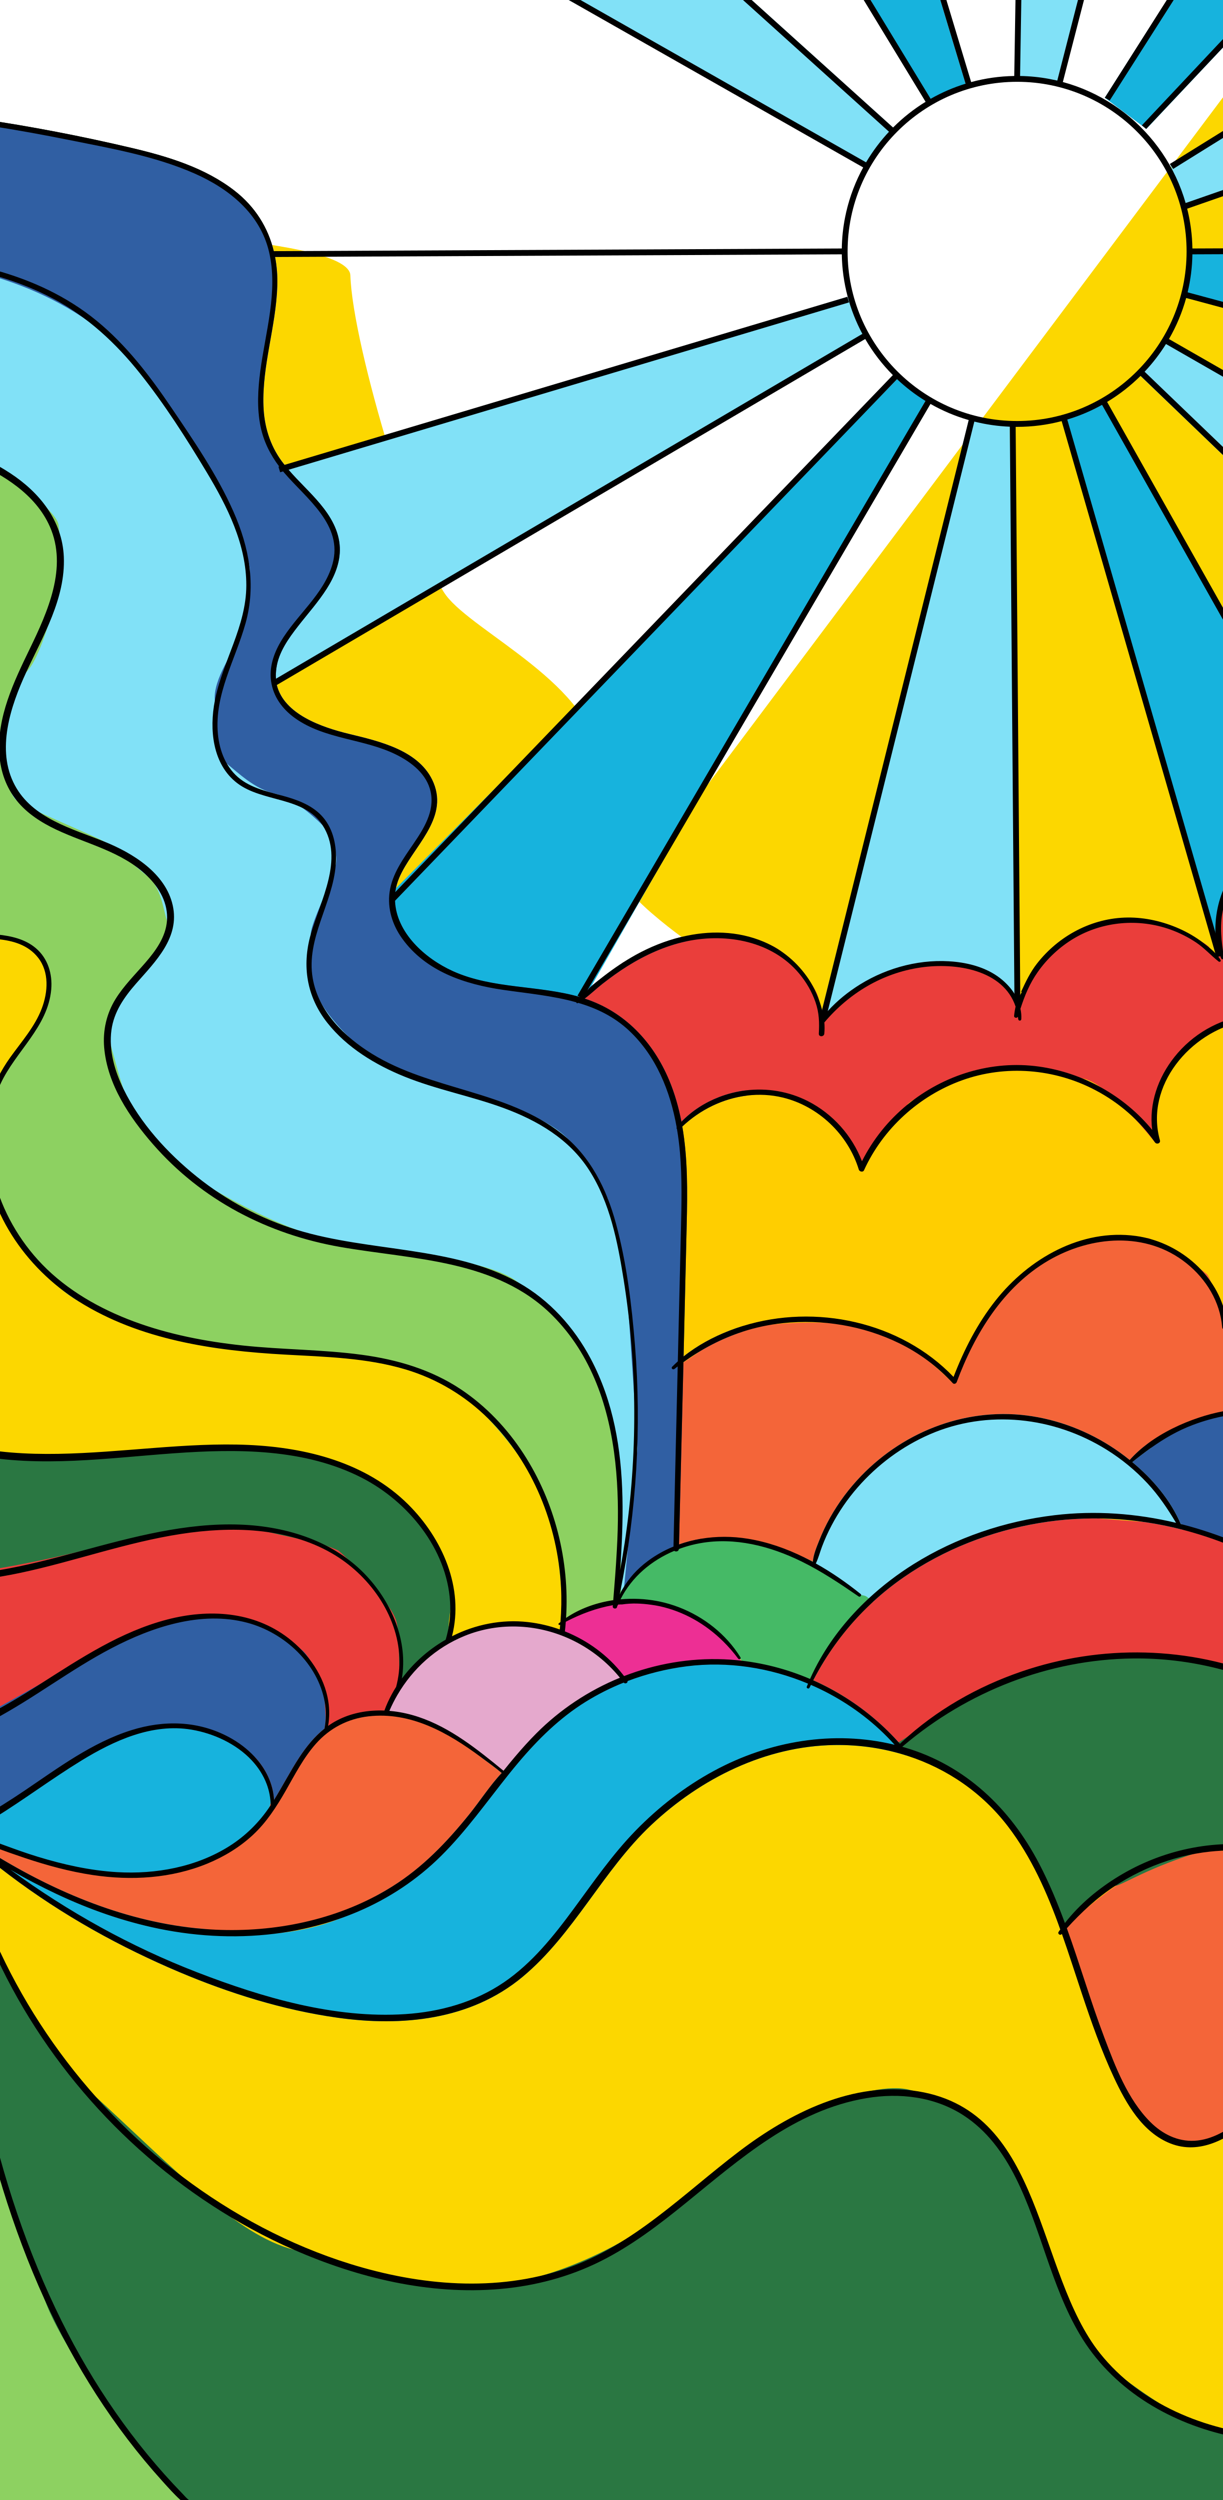 <?xml version="1.0" encoding="UTF-8"?>
<svg id="_初期画面" data-name="初期画面" xmlns="http://www.w3.org/2000/svg" viewBox="0 0 750 1532.225">
  <defs>
    <style>
      .cls-1 {
        fill: #45ba66;
      }

      .cls-1, .cls-2, .cls-3, .cls-4, .cls-5, .cls-6, .cls-7, .cls-8, .cls-9, .cls-10, .cls-11, .cls-12, .cls-13 {
        stroke-width: 0px;
      }

      .cls-2 {
        fill: #305fa3;
      }

      .cls-3 {
        fill: #ed2f94;
      }

      .cls-4 {
        fill: #2a7742;
      }

      .cls-5 {
        fill: #000;
      }

      .cls-6 {
        fill: #e5a9cd;
      }

      .cls-7 {
        fill: #f46539;
      }

      .cls-8 {
        fill: #81e1f7;
      }

      .cls-9 {
        fill: #17b3dd;
      }

      .cls-10 {
        fill: #8dd161;
      }

      .cls-11 {
        fill: #ffce00;
      }

      .cls-12 {
        fill: #fcd700;
      }

      .cls-13 {
        fill: #ea3e3b;
      }
    </style>
  </defs>
  <g id="poster2">
    <path class="cls-12" d="M-354.861,1532.225H794.746V0M421.492,576.767c14.513,10.52,19.924,14.013,20.947,31.41,1.009,17.161,10.57,40.026,15.107,60.043-5.632.666-11.2,2.047-16.56,4.115-8.688,3.356-16.66,8.43-23.094,15.136-1.675-8.724-4.101-17.304-7.593-25.613-9.79-23.287-27.18-41.823-51.491-49.795-.086-.029-.179-.057-.265-.086,3.778-2.805,7.271-6.197,10.906-9.046,4.953-3.857,10.019-7.543,15.351-10.871,11.007-6.87,22.994-12.316,35.704-15.086.329-.072.658-.143.988-.208ZM459.615,691.192c-2.147,17.154-2.684,85.678-4.015,121.418-2.806.866-5.568,1.825-8.302,2.891-10.012,3.9-19.687,9.082-28.096,15.823.651-27.023,1.295-54.046,1.918-81.076.458-19.852.694-40.22-2.698-59.871,10.957-10.341,25.027-17.219,39.805-18.986,1.438,7.178,2.126,13.912,1.388,19.802ZM419.123,834.774c11.229-8.108,23.366-14.463,36.334-18.671-.422,10.084-.923,16.925-1.567,18.221-2.083,4.165-16.303,72.045-23.888,108.672-4.623.773-9.182,1.939-13.597,3.507.916-37.242,1.825-74.485,2.719-111.727ZM214.862,168.766c1.431,44.37,41.508,173.188,58.684,196.089,17.176,22.901,91.603,55.821,93.035,101.623,1.431,45.802,1.431,65.84,32.92,93.035,7.228,6.241,13.326,10.907,18.45,14.671-9.826,2.362-19.344,6.198-28.068,11.035-6.835,3.793-13.311,8.194-19.502,12.96-3.063,2.362-6.174,4.866-9.273,7.629l.238.007v.007c-1.751,1.66-3.873,3.414-5.412,5.282-25.563-7.45-53.676-4.874-78.165-15.938-17.412-7.865-34.623-23.688-35.498-42.832v-.129c0-1.753-.113-3.55.144-5.36,0-.021-.046-.05-.039-.072.422-2.898,1.176-5.854,2.464-8.867,7.944-18.65,30.345-35.775,21.012-58.225-8.23-19.802-33.213-25.391-51.806-29.893-16.711-4.043-39.99-12.073-44.333-30.036-.007-.029-.114-.057-.114-.086v-.007c0-1.209-.319-2.455-.412-3.757-.007-.014.037-.029.037-.043-.179-2.068-.035-4.258.294-6.57,1.381-9.611,7.375-17.977,13.193-25.456,5.954-7.657,12.501-14.914,17.711-23.13,4.752-7.5,8.326-16.038,7.968-25.069-.401-10.305-5.667-19.187-12.122-26.908-6.069-7.271-13.153-13.655-19.315-20.833-.845-.98-1.675-1.982-2.469-2.999-.594-.73-1.159-1.474-1.717-2.233-7.314-9.94-10.771-21.563-11.207-33.829-.895-24.876,7.751-48.936,8.488-73.719.179-6.069-.265-11.973-1.367-17.641-.222-1.202-.486-2.397-.78-3.578-3.528-14.413-11.4-27.138-23.924-36.913-18.013-14.063-40.763-20.997-62.691-26.186-31.017-7.328-62.441-13.397-93.979-17.984-60.945-8.867-123.472-11.515-184.295-.265-53.023,9.804-104.857,29.979-147.947,62.82-3.085,2.347-6.119,4.766-9.096,7.235.887-5.403,567.462-18.206,568.893,26.164Z"/>
    <path class="cls-9" d="M678.171,245.09l116.575,214.124v53.665s-49.775,80.025-47.672,76.39c2.103-3.634-93.432-334.249-93.432-334.249l24.529-9.93Z"/>
    <path class="cls-8" d="M619.26,259.825l6.386,381.272s-127.386,7.156-127.386,2.863,65.84-261.929,65.84-261.929l30.524-126.946,24.636,4.74Z"/>
    <polygon class="cls-8" points="697.915 228.977 794.746 321.83 794.746 256.675 716.552 207.655 697.915 228.977"/>
    <polygon class="cls-9" points="727.178 182.638 794.746 197.042 794.746 155.768 729.076 152.292 727.178 182.638"/>
    <polygon class="cls-8" points="717.531 100.596 726.736 124.562 794.746 104.665 794.746 52.714 717.531 100.596"/>
    <polygon class="cls-9" points="703.005 79.03 777.436 0 715.818 0 677.502 59.918 703.005 79.03"/>
    <polygon class="cls-8" points="651.789 50.34 661.056 0 622.783 0 625.553 47.287 651.789 50.34"/>
    <polygon class="cls-9" points="576.638 0 592.254 51.735 569.066 65.015 533.842 0 576.638 0"/>
    <polygon class="cls-8" points="460.96 0 548.184 78.63 531.767 100.11 348.76 0 460.96 0"/>
    <polygon class="cls-8" points="156.178 293.29 519.635 181.883 530.714 207.682 149.022 427.832 169.06 339.091 156.178 293.29"/>
    <polygon class="cls-9" points="227.743 559.512 430.989 354.836 550.418 232.069 567.98 244.952 340.816 642.528 257.801 619.627 227.743 559.512"/>
    <path class="cls-7" d="M794.746,756.201v112.357l-49.602,22.54s-86.705,12.882-90.522,11.928c-3.817-.954-108.715,11.928-112.055,15.744-3.34,3.817-44.339,63.455-47.201,62.977-2.863-.477-79.66-17.653-79.66-19.084s-.946-13.359-.946-14.79,2.389-112.596,2.389-112.596c0,0,23.857-55.344,26.243-56.775,2.386-1.431,200.861-45.802,204.677-47.71,3.817-1.908,111.865-1.908,111.865-1.908l34.813,27.317Z"/>
    <path class="cls-11" d="M795.184,626.297l.072,133.054s-13.597,3.407-15.983,6.269c-2.386,2.863-16.699,16.221-18.13,20.038-1.431,3.817-8.44,28.225-8.44,28.225,0,0-9.69-29.18-12.076-32.519-2.385-3.34-33.397-21.47-35.783-22.424-2.385-.954-33.874-.477-39.599,1.908-5.725,2.386-34.351,17.176-37.214,19.561-2.863,2.386-23.855,27.195-24.809,28.626-.954,1.431-18.977,38.583-18.977,38.583,0,0-26.348-28.564-54.974-34.289-28.626-5.725-61.069-.954-62.5-.954s-29.103,10.019-29.103,10.019l-22.073,15.012s2.989-48.409,3.466-56.043c.477-7.634,0-62.5,0-67.271s-3.817-32.443-3.817-32.443c0,0,21.47-49.142,23.855-49.142s202.291.477,204.199-.954c1.908-1.431,118.798-27.195,118.798-27.195l32.443,3.817.644,18.12Z"/>
    <path class="cls-13" d="M793.736,510.815c-.109.598-.497,1.145-1.272,1.48-5.193,2.25-10.878,3.305-15.983,5.725-4.758,2.255-8.202,6.495-12.136,9.866-.845.724-1.822.763-2.639.43-1.542,1.453-3.037,2.955-4.295,4.601-4.436,5.807-6.292,13.828-8.19,20.77-2.204,8.064-3.077,16.203-2.752,24.548,1.024,1.056,1.9,2.241,2.523,3.628,1.114,2.479-1.802,5.167-3.934,3.035-.954-.954-1.908-1.908-2.863-2.863-.537-.537-.743-1.143-.728-1.727-2.615-2.299-6.046-4.056-8.741-5.668-5.511-3.298-11.367-5.968-17.553-7.718-11.744-3.324-24.302-3.468-36.215-.935-11.526,2.45-23.374,7.216-32.325,15.049-4.224,3.696-7.708,8.075-10.61,12.87-2.98,4.925-7.212,9.478-9.156,14.935-.015.041-.037.073-.053.113-.183,1.701-2.562,3.184-4.372,1.708-1.209-.986-1.873-2.603-2.65-3.92-1.374-2.33-2.959-3.887-5.228-5.354-4.662-3.015-10.076-5.318-15.144-7.557-5.678-2.509-11.729-4.576-17.999-4.617-5.651-.037-11.366.57-16.921,1.574-10.569,1.911-21.436,5.742-30.948,10.728-4.781,2.506-8.852,5.958-13.298,8.975-4.545,3.085-9.187,6.015-12.829,10.19-1.53,1.755-3.78.395-4.134-1.405-.229-.356-.377-.79-.381-1.32-.093-12.835-11.044-21.393-18.832-30.123-3.971-4.451-7.783-7.35-13.444-9.399-5.281-1.911-10.776-3.223-16.219-4.58-5.925-1.477-11.79-1.394-17.848-1.15-5.261.212-10.587.402-15.827,1.078-.193.699-.739,1.29-1.73,1.504-.839.181-1.678.342-2.515.493-7.62,1.745-14.382,5.764-21.457,9.035-.579.268-1.141.304-1.651.191-2.86,1.973-5.799,3.791-9.205,4.832-.742.227-1.378.116-1.879-.189-3.349,2.471-6.429,5.249-9.83,7.675-4.257,3.036-8.943,5.713-11.842,10.208-.737,1.143-1.936,1.347-2.943,1.003-1.146,2.03-2.351,4.014-3.695,5.859,18.093,4.272,55.525,83,55.525,83l17.176-16.221,18.13-9.542,23.378-1.908s25.286,4.771,35.306,10.973c10.019,6.202,24.809,34.351,24.809,34.351l10.019-17.176s15.267-16.699,18.013-20.799c2.746-4.101,22.541-11.644,24.926-14.029,2.386-2.385,35.306-10.019,36.737-10.019s30.534,4.294,46.756,8.111c16.222,3.817,43.5,38.946,43.5,38.946,0,0-.083-11.751-.083-16.999s1.908-12.882,2.863-17.176c.954-4.294,12.882-20.038,17.176-24.332,4.294-4.294,30.057-17.653,36.667-19.471,6.61-1.818,30.365.986,30.365.986v-112.329c-.509.013-1.015.032-1.519.055Z"/>
    <path class="cls-2" d="M447.298,815.501c2.734-1.066,5.496-2.025,8.302-2.891-.05,1.202-.093,2.369-.143,3.492-12.968,4.208-25.105,10.563-36.334,18.671-.895,37.243-1.803,74.485-2.719,111.727,4.416-1.567,8.974-2.734,13.597-3.507-.193.93-.379,1.839-.558,2.727-2.526,12.18-4.179,20.281-4.179,20.281,0,0-11.236,8.023-22.443,15.15-1.181.751-2.362,1.496-3.528,2.211-8.681,5.36-16.617,9.59-18.399,8.402-.53-.351-.973-3.414-1.345-8.538-.544-7.378-.952-19.043-1.288-33.07-.372-15.93-.665-34.917-.952-54.139-.108-7.385-.222-14.807-.336-22.099-.63-39.79-1.424-75.902-3.235-82.536-4.294-15.744-31.489-21.47-45.802-30.057-14.313-8.588-177.482-78.722-181.776-97.329-4.294-18.607-10.019-45.802-7.157-65.84,2.863-20.038,11.45-41.508,8.588-62.977-2.863-21.47-48.664-64.409-58.684-75.859-10.019-11.45-8.588,4.294-10.019-11.45-1.431-15.744-22.901-100.191-22.901-100.191,0,0-10.019-54.39-10.019-60.115s-35.783-45.802-35.783-45.802l-124.523-22.901-239.743,68.495-.716.208.716-59.95v-84.726s.014-.1.05-.286c2.977-2.469,6.011-4.888,9.096-7.235,43.089-32.841,94.924-53.016,147.947-62.82,60.823-11.25,123.35-8.602,184.295.265,31.539,4.587,62.963,10.656,93.979,17.984,21.928,5.188,44.678,12.123,62.691,26.186,12.524,9.776,20.396,22.5,23.924,36.913.293,1.181.558,2.376.78,3.578,1.102,5.668,1.546,11.572,1.367,17.641-.737,24.783-9.382,48.843-8.488,73.719.436,12.266,3.893,23.889,11.207,33.829.558.759,1.123,1.503,1.717,2.233.794,1.016,1.625,2.018,2.469,2.999,6.162,7.178,13.247,13.562,19.315,20.833,6.455,7.722,11.722,16.603,12.123,26.908.358,9.032-3.213,17.569-7.965,25.069-5.21,8.216-11.751,15.472-17.705,23.13-5.818,7.479-11.801,15.845-13.182,25.456-.329,2.312-.451,4.501-.272,6.57,0,.014,0,.029.007.043.093,1.303.501,2.548.501,3.757v.007c.007.029.014.057.022.086,4.344,17.963,27.531,25.992,44.241,30.036,18.593,4.502,43.569,10.091,51.799,29.893,9.332,22.45-13.082,39.576-21.026,58.225-1.288,3.013-2.068,5.968-2.49,8.867-.007.021-.014.05-.014.072-.258,1.811-.251,3.607-.251,5.36v.129c.716,19.144,18.07,34.967,35.482,42.832,24.489,11.064,52.586,8.488,78.149,15.938,1.539-1.868,3.299-3.621,5.167-5.282v-.007l.007-.007c3.099-2.762,6.456-5.267,9.518-7.629,6.19-4.766,12.667-9.168,19.502-12.96,8.724-4.838,18.242-8.674,28.068-11.035,1.238.909,2.419,1.768,3.542,2.584-.329.064-.658.136-.988.208-12.71,2.77-24.697,8.216-35.704,15.086-5.332,3.328-10.398,7.013-15.351,10.871-3.635,2.848-7.128,6.24-10.906,9.046.086.029.179.057.265.086,24.31,7.972,41.701,26.508,51.491,49.795,3.492,8.309,5.919,16.889,7.593,25.613,6.434-6.706,14.406-11.78,23.094-15.136,5.36-2.068,10.928-3.45,16.56-4.115.236,1.066.465,2.126.68,3.17-14.778,1.768-28.848,8.645-39.805,18.986,3.392,19.652,3.156,40.019,2.698,59.871-.623,27.03-1.267,54.053-1.918,81.076,8.409-6.741,18.084-11.923,28.096-15.823Z"/>
    <path class="cls-8" d="M383.823,782.911c-.038-.128-.077-.256-.097-.404-.549-3.977-1.249-7.925-2.005-11.864-.237-.332-.412-.727-.47-1.206-.159-1.31-.342-2.615-.537-3.918-.268-1.335-.536-2.669-.804-4.004-.068-.338-.062-.65-.016-.942-.419-1.947-.815-3.899-1.173-5.859-.326-1.458-.669-2.913-1.04-4.362-.567-1.923-1.138-3.846-1.668-5.779-.156-.217-.293-.454-.396-.711-.954-2.385-1.908-4.771-2.863-7.157-.231-.578-.124-1.199.163-1.739-6.833-13.325-15.814-24.226-22.08-33.755-10.499-15.966-52.958-30.057-83.016-35.783-30.057-5.725-55.821-28.626-68.703-47.233-12.882-18.607-8.588-38.645-8.523-45.716.064-7.071,12.817-31.575,15.294-42.445,2.476-10.871-7.987-24.182-7.987-24.182,0,0-15.959-16.474-28.841-19.337s-22.901-12.882-30.057-18.607c-7.156-5.725-5.725-25.763-7.242-38.523-1.517-12.76,12.968-33.042,12.968-33.042,0,0,8.588-32.92,8.588-45.802s-17.176-50.096-54.39-107.348C61.712,185.942,3.029,168.766-37.048,161.61c-40.077-7.157-108.779-1.431-156.012,5.725-47.233,7.157-161.022,59.999-161.022,59.999v128.102l.716,32.32,31.489-25.764,193.226-12.882,41.508,12.882,5.725,55.821s15.744,44.37,15.744,48.664,47.233,64.409,47.233,64.409l58.683,45.802,10.019,35.783-18.607,83.016,127.386,100.191,124.523,18.607,97.329,177.482,10.019-104.485s-4.094-66.521-7.089-104.37Z"/>
    <path class="cls-10" d="M379.462,897.3c-1.382-24.884-10.776-35.085-16.587-61.688-.836-2.009-1.729-4.046-2.683-6.085-.728-.031-1.454-.351-1.976-1.096-7.841-11.18-16.982-21.586-27.757-30.027-1.06-.83-1.046-1.925-.497-2.778-.685-.509-.887-1.247-.74-1.969-3.996-2.451-7.915-4.921-11.484-7.753-15.923-12.638-54.211-15.988-89.993-20.282-35.783-4.294-75.859-22.901-111.642-45.802-35.783-22.901-40.363-52.4-47.233-75.859-6.87-23.459,10.019-37.214,10.019-37.214l17.176-22.901s8.588-12.882,6.334-19.566c-2.254-6.684-3.471-20.511-12.052-27.374-8.581-6.863-20.045-17.469-26.372-21.119-6.326-3.65-48.063-20.682-53.739-25.169-5.675-4.487-7.206-21.276-10.599-28.046-3.392-6.77,7.686-41.894,16.46-50.64,8.774-8.745,15.558-37.057,18.421-44.213,2.863-7.157,2.863-34.351,1.431-45.802-1.431-11.45-42.939-38.645-71.565-50.096-28.626-11.45-83.016-14.313-151.718-11.45-68.703,2.863-166.747,95.066-166.747,95.066v80.153l.716,60.947,153.15,18.607,113.073,60.115,28.626,44.37-20.038,101.623,57.252,118.798,178.913,10.019,133.111,77.291,41.508,90.172,48.664-25.763s0-68.703-1.431-94.466Z"/>
    <path class="cls-12" d="M-354.861,605.914v-166.031s56.628-50.254,99.565-59.915c42.937-9.661,79.724-18.073,103.291-11.183,23.567,6.89,42.986,13.33,51.574,24.065,8.587,10.734,18.297,21.468,17.223,38.643-1.073,17.175-3.196,39.717-3.196,39.717,0,0-5.477,25.746-4.282,32.203,1.196,6.456.083,15.311,6.447,30.056,6.363,14.745,21.472,35.423,40.793,37.57,19.322,2.147,48.335,2.814,56.893,6.441,8.558,3.626,15.029,11.808,16.102,18.248,1.073,6.441-1.073,20.395-3.22,25.762-2.147,5.367-12.881,18.248-16.101,23.615-3.22,5.367-13.954,21.468-15.028,32.203-1.073,10.734-9.661,24.689-2.147,45.084,7.514,20.395,30.859,62.233,55.146,75.127,24.287,12.894,65.077,26.848,87.619,28.995,22.542,2.147,71.919,1.073,100.902,8.587,28.982,7.514,49.547,19.547,62.88,34.462,13.333,14.915,34.801,40.678,39.095,63.22,4.294,22.542,5.34,39.942,5.34,39.942l4.321,37.345-71.919,19.322-112.71-125.591-176.042,16.101-145.986-59.038-28.982-134.178-12.881-35.423-62.259-35.423-92.704-7.514.264-42.41Z"/>
    <path class="cls-4" d="M272.145,954.249c-1.074-5.367-12.881-17.175-19.322-27.909-6.44-10.734-38.643-24.689-47.231-30.056-8.588-5.367-40.79-8.587-57.965-9.661-17.175-1.073-98.755,9.661-134.178,6.441-35.423-3.22-59.543-9.348-89.381-29.638-29.819-20.277-35.136-40.134-45.87-70.19-10.734-30.056-2.147-53.671,1.073-63.332,3.22-9.661,10.735-56.892,16.101-78.36,5.367-21.468-7.514-48.304-11.808-59.038-3.466-8.665-22.316-20.824-35.103-28.014-.525.429-1.245.61-2.112.299-10.539-3.773-21.827-3.338-32.867-4.157-13.524,2.273-27.301,6.01-30.82,7.184-6.441,2.147-60.112,24.689-95.535,35.423-35.423,10.734-41.21,2.674-41.21,2.674v85.163l37.99,1.258s23.616,173.895,23.616,177.115,148.132,135.251,148.132,135.251l138.472-6.441,174.968-39.717,61.185,106.269,42.937-39.717,2.147-32.203s2.147-15.028,2.147-19.322-4.294-13.954-5.367-19.322Z"/>
    <path class="cls-13" d="M245.309,1024.022c-1.127-4.672,0-21.468-2.147-30.056-1.497-5.987-7.69-13.541-14.577-22.294-.586-.124-1.14-.473-1.54-1.13-1.562-2.56-3.269-4.994-5.1-7.308-.679.126-1.409-.067-2.022-.773-3.832-4.411-7.996-8.479-12.426-12.248-12.34-5.715-30.457-7.82-50.208-13.138-27.909-7.514-67.626,4.294-113.783,15.028-46.158,10.734-88.021,17.175-122.371,13.955-34.35-3.22-76.213-24.689-94.461-34.35-18.248-9.661-34.35-37.57-45.084-57.965-10.734-20.395-5.367-44.01-3.22-70.846,2.147-26.836,8.587-57.965-1.074-88.021-9.37-29.149-34.893-38.106-55.029-45.474-.398.574-1.033.994-1.921,1.037-8.11.385-16.209,1.036-24.332,1.073-.894.004-1.53-.383-1.929-.936-22.605,6.384-48.167,20.5-48.167,20.5v134.543l11.154,65.299,21.469,143.839,197.51,88.021,220.052-98.755,114.857,64.405,36.497-18.248s-1.02-41.485-2.147-46.157Z"/>
    <path class="cls-2" d="M-354.082,1018.129v-197.52s24.036,15.563,29.403,25.224c5.367,9.661,11.144,32.359,15.769,49.992,4.626,17.633,12.14,39.102,12.14,43.396s-1.248,15.007,19.234,42.39c20.482,27.383,43.024,49.925,91.328,66.026,48.304,16.101,64.709,28.431,103.823,24.16,44.31-4.839,53.111-9.42,107.212-39.869,54.101-30.449,89.524-43.33,94.891-42.256,5.367,1.073,27.909,0,35.423,3.22,7.514,3.22,26.836,15.028,31.129,19.322,4.294,4.294,11.808,19.322,11.808,19.322l1.096,11.764,2.124,37.613-35.423,64.405-322.027,92.315-195.363-133.105-2.567-86.4Z"/>
    <path class="cls-12" d="M794.746,1205.381v326.844h-122.339c-1.145,0-2.276-1.108-3.406-1.788-32.82-19.831-60.652-46.71-91.618-69.332-30.966-22.615-67.078-41.307-105.416-40.613-38.867.701-74.206,21.04-110.84,34.051-30.279,10.749-64.444,14.957-94.917,2.491-21.369-8.745-37.622-25.055-59.607-33.407-58.591-22.249-110.761-54.393-151.99-102.313-48.779-56.701-75.873-124.114-80.568-198.763,41.551,28.784,81.048,52.394,128.274,70.4,47.233,18.006,100.885,24.132,148.183,6.305,76.217-28.726,119.958-111.513,193.291-146.98,45.737-22.121,101.122-23.28,147.754-3.099,46.632,20.182,83.688,61.36,98.867,109.853,6.155,19.673,10.179,42.66,27.763,53.424,22.579,13.826,51.179-1.56,76.571-7.071Z"/>
    <path class="cls-13" d="M775.255,954.548s-29.375-12.17-40.11-16.464c-10.735-4.294-29.337-5.018-66.551-7.881-37.214-2.863-64.4,10.002-100.898,26.462-36.498,16.46-70.896,72.189-72.134,75.066l31.583,36.023c13.834-1.838,27.991,2.602,40.283,9.705l76.109-27.725,151.718-8.704v-73.381l-20-13.101Z"/>
    <path class="cls-5" d="M731.24,152.285c-.136-8.366-1.238-16.51-3.192-24.311-.293-1.167-.601-2.319-.93-3.464-12.717-44.406-53.33-77.14-101.565-77.942-.601-.007-1.209-.014-1.818-.014-.587,0-1.174.007-1.76.014-9.082.143-17.884,1.424-26.286,3.693-1.152.315-2.297.644-3.435.995-7.493,2.297-14.635,5.389-21.333,9.189-1.038.587-2.068,1.188-3.085,1.811-7.249,4.43-13.934,9.69-19.916,15.651-.852.837-1.682,1.696-2.498,2.569-5.339,5.675-10.069,11.937-14.091,18.664-.608,1.023-1.202,2.061-1.782,3.106-4.745,8.581-8.344,17.877-10.606,27.681-.265,1.159-.515,2.326-.744,3.5-1.195,6.126-1.868,12.431-1.975,18.872-.007.594-.014,1.188-.014,1.782,0,.601.007,1.202.014,1.796.293,17.591,4.823,34.172,12.631,48.75.558,1.052,1.138,2.097,1.739,3.127,4.687,8.101,10.398,15.537,16.961,22.128.837.852,1.689,1.682,2.562,2.49,5.324,5.01,11.157,9.49,17.419,13.34,1.016.623,2.04,1.231,3.077,1.825,7.314,4.179,15.172,7.522,23.43,9.89,1.145.336,2.29.644,3.45.93,7.013,1.768,14.306,2.841,21.784,3.149,1.188.05,2.383.079,3.578.086.293.007.587.007.88.007,9.439,0,18.6-1.224,27.323-3.521,1.152-.301,2.305-.623,3.442-.966,7.557-2.254,14.764-5.324,21.527-9.11,1.038-.58,2.068-1.181,3.092-1.796,7.45-4.494,14.313-9.869,20.446-15.973.844-.837,1.675-1.696,2.498-2.569,4.881-5.196,9.253-10.871,13.032-16.947.63-1.009,1.238-2.032,1.839-3.063,4.501-7.808,8.058-16.231,10.499-25.105.315-1.152.608-2.304.887-3.471,1.789-7.471,2.791-15.236,2.92-23.216.007-.594.014-1.188.014-1.782,0-.601-.007-1.202-.014-1.796ZM623.735,258.022c-57.317,0-103.949-46.632-103.949-103.941s46.632-103.949,103.949-103.949,103.941,46.632,103.941,103.949-46.632,103.941-103.941,103.941Z"/>
    <polygon class="cls-5" points="572.129 62.449 569.066 64.295 567.835 62.735 529.663 0 533.842 0 570.92 60.924 572.129 62.449"/>
    <polygon class="cls-5" points="548.184 78.15 545.779 80.798 545.421 80.955 455.636 0 460.96 0 547.919 78.386 548.184 78.15"/>
    <polygon class="cls-5" points="531.767 99.391 529.992 102.497 529.548 102.725 348.76 0 355.974 0 531.33 99.619 531.767 99.391"/>
    <polygon class="cls-5" points="595.925 51.056 592.497 52.079 592.254 51.735 576.638 0 580.381 0 595.689 50.74 595.925 51.056"/>
    <polygon class="cls-5" points="626.319 0 625.553 47.048 625.524 48.612 621.946 48.435 621.975 47.107 622.74 0 626.319 0"/>
    <polygon class="cls-5" points="664.749 0 651.767 50.34 648.296 49.692 661.056 0 664.749 0"/>
    <polygon class="cls-5" points="719.754 0 680.522 61.59 677.502 59.918 715.525 0 719.754 0"/>
    <polygon class="cls-5" points="777.436 0 702.858 79.03 700.253 76.822 772.534 0 777.436 0"/>
    <polygon class="cls-5" points="794.746 52.509 794.746 56.724 719.421 103.535 717.404 100.493 794.746 52.509"/>
    <polygon class="cls-5" points="794.746 100.88 794.746 104.665 727.794 127.974 726.705 128.396 725.595 125.018 726.832 124.51 794.746 100.88"/>
    <polygon class="cls-5" points="794.746 152.013 794.746 155.591 730.803 155.863 729.079 155.87 729.079 152.292 730.796 152.285 794.746 152.013"/>
    <polygon class="cls-5" points="794.746 197.042 794.746 200.749 727.178 182.55 725.653 182.106 726.646 178.649 728.034 179.079 794.746 197.042"/>
    <polygon class="cls-5" points="794.746 252.412 794.746 256.527 714.841 210.718 713.422 209.838 715.261 206.732 716.648 207.655 794.746 252.412"/>
    <polygon class="cls-5" points="794.746 316.863 794.746 321.83 699.311 230.234 698.043 228.903 700.582 226.312 701.777 227.664 794.746 316.863"/>
    <polygon class="cls-5" points="678.865 246.207 794.746 451.928 794.746 459.214 675.773 248.003 675.185 246.737 678.234 244.976 678.865 246.207"/>
    <rect class="cls-5" x="163.68" y="233.869" width="364.07" height="3.578" transform="translate(-52.952 108.7) rotate(-16.616)"/>
    <rect class="cls-5" x="166.988" y="153.094" width="351.014" height="3.578" transform="translate(-.724 1.611) rotate(-.269)"/>
    <path class="cls-5" d="M786.699,511.241c2.648-.809,5.42-1.446,8.047-1.896v3.306c-12.258,2.433-24.485,9.082-32.93,19.53-6.033,7.471-9.999,16.51-11.946,25.9-2.011,9.711-.809,18.972.715,28.633.143.945-1.156,1.71-1.643.709-.236-.48-.442-.973-.642-1.467-1.911-4.487-2.79-9.411-2.948-14.399-.194-5.89.506-11.873,1.873-17.34,5.01-19.967,19.6-36.892,39.474-42.975Z"/>
    <path class="cls-7" d="M316.033,1076.363c-2.469,2.898-4.881,5.854-7.264,8.831-19.888-16.317-41.028-33.285-67.457-36.448-.837-.1-1.682-.186-2.526-.258,1.46-3.378,3.113-6.655,4.952-9.804-1.181-.107-2.355-.193-3.535-.265-1.739,3.185-3.242,6.491-4.48,9.883-10.083-.401-20.296,1.396-29.263,6.148-1.832.973-3.578,2.061-5.245,3.249.902-5.11.887-10.177.114-15.107-.723.229-1.438.458-2.154.709.916,5.332.809,10.771-.172,16.074-6.097,4.859-11.1,11.028-15.394,17.562-5.582,8.473-10.184,17.541-15.544,26.143-.637-10.148-5.188-19.165-11.922-26.45-.587.73-1.167,1.46-1.76,2.19-6.083,7.607-12.173,15.229-19.566,21.52-18.056,15.365-42.481,21.47-66.191,21.985-23.702.515-47.176-4.051-70.613-7.665-.63-.1-1.267-.186-1.918-.265-1.782-.221-3.626-.356-5.45-.36-.19.434-.551.819-1.141,1.08-5.193,2.294-9.378,6.094-13.87,9.468-.019.443-.011.888.022,1.334.372-.186.73-.379,1.095-.565-.036.186.007.379.2.53,1.245.98,2.512,1.939,3.779,2.898,31.045,27.245,65.961,49.859,103.104,67.908,8.523,4.144,17.211,8.108,26.035,11.837,3.779.208,7.564.308,11.343.3-.086-.036-.172-.064-.257-.1-40.821-15.759-79.266-37.121-114.583-62.92,9.16,5.396,18.593,10.327,28.097,14.814,20.081,9.475,41.15,16.904,62.92,21.369,40.699,8.345,83.803,5.854,122.255-10.542,18.914-8.073,36.169-19.516,50.783-33.994,15.487-15.344,28.068-33.249,41.658-50.203,1.861-2.326,3.75-4.63,5.661-6.899-.508-1.352-1.073-2.684-1.71-3.986Z"/>
    <path class="cls-9" d="M48.08,1078.437c12.602-7.46,25.439-15.018,39.668-18.483,21.331-5.196,44.893-.316,62.407,12.924,8.932,6.753,16.72,16.684,16.305,27.874-.458,12.34-10.567,22.086-20.938,28.79-18.374,11.878-39.947,18.754-61.805,19.699-24.611,1.064-48.779-5.272-71.703-13.682-4.557-1.672-33.061-8.428-31.885-12.828.937-3.507,13.567-10.338,16.558-12.377,5.162-3.518,10.393-6.933,15.669-10.277,11.76-7.454,23.744-14.548,35.725-21.64Z"/>
    <path class="cls-10" d="M-27.004,1122.587s-5.872,128.488-52.029,216.509c-46.157,88.021-71.711,130.168-95.327,152.71-23.615,22.542-42.789,40.419-42.789,40.419H111.092l-13.915-99.457L-2.652,1217.124l-24.352-94.536Z"/>
    <path class="cls-4" d="M-27.165,1122.587s25.899,107.252,84.583,161.165c49.941,45.881,88.083,86.222,122.641,94.924,34.559,8.702,77.741,28.168,122.112,22.443,44.37-5.725,84.447-28.626,103.054-42.939,18.607-14.313,72.997-55.821,72.997-55.821,0,0,54.39-28.626,80.153-21.47,25.764,7.157,44.37,22.901,50.096,28.626,5.725,5.725,27.195,41.508,32.92,67.271,5.725,25.764,18.607,58.684,42.939,77.291,24.332,18.607,48.664,32.92,54.39,32.92s34.351,7.157,34.351,7.157l22.114,2.517.072,35.554H111.092s-69.44-81.683-83.753-123.191c-14.313-41.508-27.879-73.324-37.669-124.442-9.79-51.119-19.74-130.072-19.74-130.072l2.906-31.932Z"/>
    <path class="cls-9" d="M452.687,1016.47c-2.791-3.764-5.854-7.307-9.168-10.57.995-.122,1.983-.229,2.985-.322,2.82,3.127,5.36,6.498,7.571,10.084.558.902-.787,1.625-1.388.809Z"/>
    <path class="cls-9" d="M556.814,1076.149c-14.349-4.695-29.614-6.978-45.129-6.734-42.231.666-81.956,20.439-112.336,49.029-29.778,28.025-47.383,66.871-78.929,93.085-31.911,26.522-73.877,30.594-113.653,24.976-33.127-4.673-65.854-14.864-96.899-27.982-8.824-3.729-17.512-7.693-26.035-11.837-36.556-17.763-70.957-39.948-101.63-66.62,1.324.029,2.941.229,4.909.608,1.61,1.016,3.22,2.04,4.831,3.056,38.603,24.311,82.071,43.132,127.787,47.934,1.889.2,3.786.372,5.69.522,4.48.794,8.974,1.517,13.483,2.161,10.177,1.453,22.057,1.496,34.051.114,12.016-1.374,24.132-4.179,34.745-8.423,5.782-2.312,11.121-5.052,15.751-8.223,2.834-1.939,5.303-3.979,7.5-6.097,3.299-1.761,6.548-3.628,9.726-5.618,18.471-11.544,33.371-27.171,46.969-44.017,6.791-8.416,13.318-18.513,20.06-25.518h-.007c-4.136-3.502-8.387-6.486-12.745-9.721.608-.479,1.224-.885,1.846-1.35,4.065,3.156,8.044,6.438,11.973,9.666,2.383-2.977,4.795-5.916,7.264-8.814,4.115-4.845,8.366-9.553,12.853-14.061,14.728-14.778,32.24-26.332,51.276-34.111-.158-.2-.322-.392-.494-.592.809-.408,1.617-.801,2.433-1.194.208.258.401.516.601.773,19.373-7.514,40.248-11.15,61.345-10.277,18.221.759,36.09,4.945,52.715,12.038,1.903-4.273,4.029-8.438,6.355-12.481.816.401,1.625.823,2.426,1.259-2.433,3.915-4.723,7.944-6.856,12.066,20.196,8.953,38.473,22.221,53.187,38.91.444-.415.888-.837,1.338-1.245.358.744.701,1.503,1.038,2.261.179.401.35.801.515,1.209.737,1.725,1.417,3.471,2.047,5.246Z"/>
    <path class="cls-7" d="M651.886,1182.13s23.206-21.517,38.798-30.558,38.015-18.106,48.512-17.629c10.496.477,32.443,0,32.443,0l23.378,4.294.954,134.543s-13.836,10.019-16.221,11.928c-2.386,1.908-24.332,20.515-26.241,21.47-1.908.954-16.221,7.634-19.561,7.634s-18.13-.477-21.47-3.34c-3.34-2.863-16.699-14.313-21.47-26.241-4.771-11.928-17.653-38.168-18.607-42.939-.954-4.771-20.515-59.161-20.515-59.161Z"/>
    <path class="cls-4" d="M794.746,1036.736v103.77s-20.976-16.821-55.805-6.563c-34.828,10.258-51.261,21.823-55.147,21.765-3.886-.057-33.637,26.715-33.637,26.715,0,0-16.671-51.82-26.69-61.124-10.019-9.303-30.041-30.057-32.904-32.204-2.863-2.147-41.922-19.816-41.922-19.816,0,0,27.621-17.397,32.63-20.26,5.01-2.863,45.804-25.048,55.823-26.479,10.019-1.431,42.94-8.588,67.988-7.156,25.048,1.431,47.694,6.441,56.282,9.303,8.588,2.863,33.381,12.05,33.381,12.05Z"/>
    <path class="cls-2" d="M691.963,896.823s21.47-18.607,36.737-23.855c15.267-5.248,32.92-8.111,41.985-8.111s24.499,3.495,24.499,3.495l.31,97.174-40.077-20.515-33.397-9.542s-10.973-21.947-13.836-24.809c-2.863-2.863-16.221-13.836-16.221-13.836Z"/>
    <path class="cls-8" d="M725.186,934.242c-.014,1.066-.079,2.126-.179,3.177-28.683-7.378-58.512-8.96-87.81-4.029-29.578,4.974-58.233,16.116-82.937,33.192-6.713,4.637-13.039,9.704-18.965,15.157-1.181-.343-2.355-.751-3.521-1.252-.444-.186-.888-.386-1.331-.601-.551-.272-1.524-.809-2.805-1.553-8.788-5.11-32.097-19.917-34.23-23.803,1.704.837,3.385,1.718,5.06,2.619.372-4.416,2.219-8.76,3.836-12.839,1.925-4.874,4.165-9.611,6.727-14.184,5.224-9.325,11.708-17.977,19.137-25.671,27.123-28.068,66.205-42.624,105-36.484,19.273,3.049,37.779,10.821,53.617,22.185,2.032,1.46,4.043,2.991,6.026,4.587,3.263-3.657,6.978-6.978,10.999-9.976.73.823,1.431,1.653,2.119,2.498-3.9,2.762-7.722,5.711-11.529,8.781,12.41,10.298,23.431,23.216,29.7,37.915.365.093.723.186,1.088.279Z"/>
    <path class="cls-1" d="M505.545,1017.701c-2.433,3.915-4.723,7.944-6.856,12.066,7.021,3.113,13.812,6.749,20.303,10.871-.122.093-.236.186-.358.279-20.997-9.382-42.839-16.882-65.167-22.378-.515-.129,2.211-.229,1.496-.83-3.85-3.271-12.832-14.721-15.565-16.997-5.89-4.895-14.706-9.833-21.648-13.061-12.767-5.94-24.654-7.219-37.035-5.725,0,0,.859,1.136.852,1.136-1.682-.716-3.378-.636-5.081-1.008,1.159-2.083,2.419-4.118,3.786-6.043.458-.666.938-1.333,1.431-1.977,14.986-19.695,40.113-30.28,64.781-30.18,17.197.079,33.951,4.691,49.581,12.026.809.379,1.617.764,2.419,1.164.637.308.938,1.83,1.567,2.159,7.994,4.043,19.036,12.002,26.3,17.176,3.242,2.312,3.457.401,6.419,3.185.809.758,1.603,1.531,2.355,2.333-11.429,10.556-21.355,22.564-29.578,35.804Z"/>
    <path class="cls-3" d="M344.633,1000.115l.716-6.441s14.79-8.826,18.607-9.303c3.817-.477,18.13-5.487,30.057-2.863,11.928,2.624,28.626,6.441,33.159,9.781,4.532,3.34,14.313,10.973,16.699,13.359,2.385,2.386,6.918,8.349,7.872,9.542.954,1.193,4.294,5.487,4.294,5.487,0,0-31.25-3.34-41.508,0-10.258,3.34-31.489,9.542-31.489,9.542,0,0-11.45-12.643-13.12-14.074s-15.506-9.781-16.221-10.496c-.716-.716-9.065-4.532-9.065-4.532Z"/>
    <path class="cls-6" d="M235.723,1048.303s20.647-33.158,29.712-37.452c9.065-4.294,24.809-14.79,40.077-14.79s34.828,2.863,39.122,4.055c4.294,1.193,18.607,10.735,20.038,11.212,1.431.477,11.928,10.973,11.928,10.973l6.441,6.918s-16.937,8.349-18.845,8.349-22.424,13.836-24.332,16.699c-1.908,2.863-16.699,16.699-16.699,16.699l-13.359,16.221s-18.607-15.267-20.515-17.176c-1.908-1.908-22.901-13.359-25.286-14.313-2.385-.954-20.515-5.725-20.515-5.725l-7.765-1.67Z"/>
    <rect class="cls-5" x="698.156" y="248.753" width="3.578" height="344.141" transform="translate(-89.312 210.849) rotate(-16.117)"/>
    <rect class="cls-5" x="620.685" y="259.804" width="3.578" height="352.952" transform="translate(-3.504 5.043) rotate(-.463)"/>
    <rect class="cls-5" x="361.572" y="437.274" width="378.275" height="3.578" transform="translate(-8.325 867.475) rotate(-76.029)"/>
    <rect class="cls-5" x="171.743" y="389.515" width="445.626" height="3.578" transform="translate(-160.99 404.044) rotate(-46.077)"/>
    <rect class="cls-5" x="139.454" y="310.545" width="419.243" height="3.578" transform="translate(-110.127 219.924) rotate(-30.442)"/>
    <path class="cls-5" d="M761.842,626.089c11.314-2.29,22.26-2.011,33.087.208.022.007-.183.007-.183.014v-3.285c0-.007.205-.007.183-.014-9.947-1.961-20.04-2.412-30.166-.909-17.583,2.598-33.436,11.722-44.521,25.635-10.091,12.667-15.741,28.733-13.652,44.728-17.24-21.011-42.487-35.081-69.445-38.831-28.977-4.029-58.253,4.988-80.803,23.438-11.565,9.461-21.065,21.262-27.742,34.602-6.054-15.809-18.004-29.127-33.133-36.842-11.765-5.997-25.004-8.166-37.922-6.613-5.632.666-11.199,2.047-16.56,4.115-8.688,3.356-16.66,8.43-23.094,15.136-1.675-8.724-4.101-17.304-7.593-25.613-9.79-23.287-27.18-41.823-51.491-49.795-.086-.029-.179-.057-.265-.086,3.778-2.805,7.271-6.197,10.906-9.046,4.953-3.857,10.019-7.543,15.351-10.871,11.007-6.87,22.994-12.316,35.704-15.086.329-.072.658-.143.988-.208,24.325-4.995,52.028.064,68.595,19.859,4.351,5.203,7.844,11.179,10.04,17.605,2.204,6.462,2.419,12.488,2.011,19.208-.136,2.183,3.17,2.125,3.371,0,.215-2.247.208-4.544.029-6.849,15.15-17.913,35.511-30.215,58.927-33.657,21.792-3.206,50.833,1.438,58.34,23.931-.415,1.882-.73,3.779-.902,5.682-.115,1.338,1.789,1.603,2.347.558.072.487.129.973.179,1.467.122,1.195,1.796,1.224,1.882,0,.136-2.126-.072-4.251-.537-6.334,2.569-8.008,5.682-15.565,10.649-22.593,5.868-8.309,13.526-15.422,22.278-20.611,17.662-10.456,39.683-12.288,58.977-5.389,5.546,1.982,10.842,4.645,15.751,7.901,5.16,3.414,9.096,7.951,13.898,11.722.63.494,1.646-.115,1.181-.916-.415-.701-.873-1.388-1.388-2.047-.558-.744-1.181-1.46-1.839-2.154-2.312-2.448-5.081-4.58-7.636-6.52-4.501-3.407-9.389-6.276-14.556-8.552-9.862-4.351-20.74-6.877-31.539-6.777-21.885.2-42.352,11.164-55.706,28.333-4.008,5.153-6.839,11.028-9.695,17.276l.49.007v.007c-.876,1.589-1.735,3.192-2.243,4.824-.537-1.16-1.393-2.297-2.066-3.399-2.068-3.378-4.848-6.405-7.696-8.817-8.037-6.82-18.562-10.005-28.881-11.1-20.189-2.133-41.109,3.206-58.306,13.855-7.242,4.494-14.042,9.947-19.775,16.302-.887.973-1.861,1.975-2.698,2.992-.007.007.021.014.006.021,0-.007-.043-.021-.043-.029v-.057c0-1.109-.204-2.197-.755-3.299-.014-.036-.057-.079-.078-.115-.029-.064-.043-.122-.043-.186v-.322c-1.751-6.67-4.533-13.111-8.139-18.507-6.792-10.148-16.236-18.149-27.486-22.901-16.116-6.82-33.752-7.049-50.477-3.006-9.826,2.362-19.349,6.198-28.073,11.035-6.835,3.793-13.314,8.194-19.504,12.96-3.063,2.362-6.175,4.866-9.274,7.629l.237.007v.007c-1.751,1.66-3.873,3.414-5.412,5.282-25.563-7.45-53.676-4.874-78.165-15.938-17.412-7.865-34.623-23.688-35.498-42.832v-.129c0-1.753-.113-3.55.144-5.36,0-.021-.046-.05-.039-.072.422-2.898,1.176-5.854,2.464-8.867,7.944-18.65,30.345-35.775,21.012-58.225-8.23-19.802-33.213-25.391-51.806-29.893-16.711-4.043-39.99-12.073-44.333-30.036-.007-.029-.114-.057-.114-.086v-.007c0-1.209-.319-2.455-.412-3.757-.007-.014.037-.029.037-.043-.179-2.068-.035-4.258.294-6.57,1.381-9.611,7.375-17.977,13.193-25.456,5.954-7.657,12.501-14.914,17.711-23.13,4.752-7.5,8.326-16.038,7.968-25.069-.401-10.305-5.667-19.187-12.122-26.908-6.069-7.271-13.153-13.655-19.315-20.833-.845-.98-1.675-1.982-2.469-2.999-.594-.73-1.159-1.474-1.717-2.233-7.314-9.94-10.771-21.563-11.207-33.829-.895-24.876,7.751-48.936,8.488-73.719.179-6.069-.265-11.973-1.367-17.641-.222-1.202-.486-2.397-.78-3.578-3.528-14.413-11.4-27.138-23.924-36.913-18.013-14.063-40.763-20.997-62.691-26.186-31.017-7.328-62.441-13.397-93.979-17.984-60.945-8.867-123.472-11.515-184.295-.265-53.023,9.804-104.857,29.979-147.947,62.82-3.085,2.347-6.508,4.766-9.485,7.235-.014.014-.44.029-.44.043v3.349c36.773-29.306,78.095-49.752,122.558-62.14,57.832-16.102,118.678-18.249,178.199-12.717,32.269,2.999,64.399,8.216,96.167,14.599,25.849,5.196,52.749,9.854,77.038,20.511,21.226,9.318,40.366,24.597,45.891,48.113,5.675,24.132-2.228,49.151-5.37,73.068-1.474,11.243-2.134,22.751.149,33.929,1.868,9.132,5.921,17.211,11.432,24.518.766,1.023,1.562,2.025,2.392,3.02.236.293.48.587.731.873,13.605,15.93,36.341,31.954,29.564,55.935-5.288,18.7-22.292,31.367-31.839,47.72-4.251,7.278-6.992,15.508-5.818,24.017,1.295,9.425,6.906,17.075,14.506,22.543,18.4,13.247,42.288,12.61,62.162,22.464,9.482,4.702,18.879,11.951,21.205,22.858,2.526,11.901-4.215,22.493-10.621,31.897-6.162,9.032-12.967,18.278-14.556,29.392-1.453,10.227,1.732,20.296,7.708,28.598,14.499,20.16,38.445,28.025,61.961,31.446,14.893,2.168,30.401,3.55,44.843,7.636-.043.386.422.716.801.508.108-.057.215-.122.329-.186,11.365,3.342,22.035,8.437,31.196,17.018,16.639,15.587,25.277,37.121,29.198,59.242-.172.422-.057.866.201,1.167.823,4.866,1.431,9.747,1.839,14.599,1.317,15.623.952,31.324.58,46.983-.394,16.589-.787,33.178-1.181,49.766-.25,10.32-.494,20.632-.737,30.945-1.181,1.059-2.326,2.147-3.442,3.271-.902.916.415,2.14,1.374,1.374.658-.523,1.324-1.038,1.997-1.553-.508,21.255-1.017,42.503-1.517,63.757-.365,15.544-.716,31.095-1.074,46.639-5.561,2.276-10.856,5.224-15.752,8.874-6.412,4.781-11.73,10.563-15.551,17.34-.601,1.059-1.167,2.14-1.689,3.242.086-.429.172-.852.258-1.281,10.091-49.759,13.218-100.936,9.125-151.539-2.025-24.983-5.096-50.425-11.679-74.664-5.747-21.169-15.673-41.171-33.214-54.969-33.836-26.608-80.167-26.665-116.3-48.943-16.932-10.434-32.899-25.892-36.427-46.296-4.23-24.432,12.266-45.745,14.112-69.533.744-9.59-.73-19.838-6.627-27.71-5.675-7.593-14.421-11.293-23.245-13.898-9.733-2.87-20.331-4.659-28.604-10.935-8.659-6.57-12.81-17.161-13.791-27.724-2.247-24.139,10.706-45.329,16.975-67.837,6.512-23.366,2.247-46.539-7.429-68.373-9.962-22.471-24.203-43.24-37.944-63.528-13.182-19.48-27.681-38.495-45.988-53.474-36.67-29.986-85.084-38.939-131.193-41.107-48.235-2.276-96.792,2.698-143.646,14.327-47.111,11.694-92.816,30.243-134.467,55.17-1.474.88-3.039,1.768-4.791,2.669v2.634c34.147-19.824,68.992-35.761,105.705-47.577,45.694-14.699,93.623-22.987,141.615-24.182,46.89-1.167,97.641,2.218,139.907,24.411,21.148,11.107,38.594,27.281,53.415,45.852,15.143,18.972,28.436,39.812,40.938,60.594,12.646,21.019,24.38,44.292,24.337,69.397-.043,25.212-14.565,46.482-19.302,70.642-3.435,17.519-1.528,38.967,13.744,50.582,15.587,11.865,41.066,8.108,52.401,25.885,13.218,20.725-1.473,46.16-7.306,66.627-5.553,19.509-2.497,38.352,10.141,54.347,12.037,15.236,29.592,25.821,47.398,33.006,19.637,7.929,40.649,11.858,60.53,19.144,20.918,7.665,40.399,19.043,52.672,38.202,12.753,19.895,17.405,43.834,21.076,66.813,8.502,53.273,8.709,108.006.701,161.351-.852,5.682-1.811,11.35-2.848,17.004,2.14-29.535,2.827-59.728-3.292-88.426-3.027-14.177-7.708-27.996-14.7-41.186-10.277-19.394-25.298-36.04-44.535-46.832-20.146-11.3-43.168-15.859-65.761-19.308-23.395-3.571-47.176-5.919-69.898-12.875-22.25-6.813-43.175-17.999-61.324-32.555-18.085-14.513-34.781-32.777-45.014-53.746-5.417-11.085-9.082-23.724-7.4-36.148,1.517-11.193,7.815-20.16,15.072-28.454,11.902-13.597,26.952-28.139,22.5-48.02-4.416-19.688-24.568-32.047-41.937-39.01-19.809-7.944-43.991-14.242-54.869-34.509-11.658-21.72-2.598-48.643,6.992-69.347,10.306-22.242,24.103-45.236,23.037-70.649-.938-22.207-14.836-39.454-32.791-51.233-19.659-12.903-43.089-20.768-65.747-26.443-24.411-6.112-49.638-9.103-74.8-8.931-48.764.329-97.489,12.688-140.185,36.291-30.15,16.668-56.831,38.595-80.471,64.459v6.555c17.511-19.502,36.015-36.842,57.069-51.441,38.932-27.023,84.334-44.256,131.438-49.659,50.21-5.754,102.786,1.131,149.175,21.512,19.022,8.359,38.966,20.503,47.718,40.255,11.086,24.998-1.292,52.293-12.263,74.95-9.776,20.174-20.284,41.909-18.652,64.974.716,10.227,4.15,20.017,10.605,28.046,6.355,7.908,15.082,13.469,24.156,17.77,19.008,9.01,40.436,13.383,55.958,28.519,7.414,7.228,12.868,16.725,12.053,27.374-.773,10.062-6.963,18.457-13.354,25.828-6.241,7.199-13.103,13.977-18.163,22.114-5.575,8.967-7.908,19.33-6.992,29.843,1.961,22.486,15.479,42.596,29.928,59.17,29.857,34.258,70.556,55.263,115.027,62.992,44.714,7.772,95.533,7.622,129.848,41.866,24.289,24.225,34.924,56.601,38.617,89.929,1.767,15.959,1.946,32.133,1.274,47.741-.093,2.133-.193,4.265-.322,6.398-.544,10.177-1.345,20.332-2.183,30.494-10.37,1.524-20.425,5.103-28.941,10.871,2.226-35.067-6.92-71.115-26.05-100.578-10.055-15.487-22.987-29.156-38.366-39.44-18.192-12.166-39.168-18.299-60.709-21.219-24.282-3.292-48.865-3.113-73.211-5.718-22.693-2.419-45.351-6.77-66.792-14.742-20.711-7.7-40.714-19.001-56.179-34.988-14.062-14.535-24.475-32.791-29.485-52.414-4.895-19.151-4.416-40.027,3.965-58.161,9.232-19.981,29.084-34.852,31.109-57.932.83-9.439-2.061-18.965-9.411-25.227-6.57-5.604-15.143-7.493-23.516-8.373-9.59-1.009-19.265-.687-28.855-1.66-10.041-1.031-19.638-4.523-28.111-9.976-17.491-11.257-29.621-30.351-31.002-51.226-1.489-22.493,6.598-44.177,8.76-66.362,1.982-20.317-2.884-40.27-18.814-53.967-14.456-12.438-33.7-18.192-52.278-20.754-40.613-5.596-83.305.716-121.335,15.623-29.95,11.737-57.201,28.962-81.716,50.869v4.551c17.511-16.195,37.195-30,58.443-40.892,36.727-18.836,78.208-28.998,119.544-28.225,37.471.701,89.368,11.551,92.96,57.317,1.732,22.056-6.249,43.533-8.56,65.26-2.126,19.988,1.914,39.003,14.581,54.926,11.651,14.642,28.86,24.425,47.517,26.3,17.118,1.717,41.521-3.135,53.702,12.345,6.978,8.86,6.1,21.09,2.322,31.102-4.244,11.243-12.486,20.439-19.393,30.093-11.407,15.938-17.289,34.301-16.531,53.967,1.531,39.554,25.592,74.8,58.476,95.497,37.629,23.688,82.994,30.236,126.578,32.634,24.769,1.367,49.988,1.947,73.941,9.096,19.251,5.754,36.613,16.167,50.883,30.315,27.187,26.952,42.495,65.175,44.435,103.161.365,7.114.229,14.234-.343,21.326-.344.272-.694.537-1.031.816-.537.451.15,1.281.73.952.057-.029.107-.057.157-.086-.086.952-.179,1.911-.279,2.863-6.255-2.226-12.768-3.75-19.409-4.509-16.181-1.846-32.383,1.417-46.682,8.681,7.579-29.492-5.897-59.986-26.901-80.833-25.892-25.699-62.405-34.824-97.901-36.42-75.501-3.399-159.998,25.985-226.21-24.053-25.807-19.502-45.337-48.743-48.672-81.377-4.144-40.62,14.52-78.607,19.108-118.304,3.571-30.916-1.074-66.57-27.266-86.894-25.699-19.938-61.775-17.455-91.203-8.459-36.606,11.193-69.607,33.858-107.959,39.59-7.879,1.181-16.281,1.281-25.036.243v4.287c32.396,3.721,63.002-10.155,91.549-23.08,31.689-14.356,66.557-29.349,102.139-21.87,16.252,3.421,31.085,12.152,40.61,25.935,9.232,13.354,13.088,29.635,13.818,45.666,1.761,38.652-14.589,74.585-19.37,112.422-2.254,17.82-1.491,35.897,4.113,53.051,4.831,14.807,12.745,28.454,22.707,40.399,21.233,25.463,51.179,42.223,83.577,48.571,40.506,7.937,81.8,1.889,122.485-1.016,38.495-2.748,80.025-2.999,115.235,15.086,28.161,14.463,52.035,43.454,53.996,75.938.479,7.858-.451,15.658-2.677,23.208-5.639,3.228-10.942,7.092-15.773,11.529-4.043,3.714-7.786,7.851-11.114,12.309,3.793-22.743-5.89-45.881-21.405-62.663-19.852-21.47-48.879-30.58-77.491-31.682-33.536-1.302-66.141,7.629-98.223,16.267-16.768,4.516-33.586,8.96-50.733,11.808-16.889,2.813-34.051,3.857-51.162,3.256-32.985-1.166-66.463-8.516-96.363-22.679-24.983-11.83-48.736-29.363-61.832-54.282-16.202-30.844-9.919-66.148-5.489-99.061,3.614-26.858,5.546-55.649-5.697-81.091-5.267-11.93-13.712-22.314-24.812-29.27-11.293-7.078-25.029-10.391-38.276-10.814-25.284-.801-47.926,9.16-69.815,22.607v2.762c17.511-10.155,33.503-18.442,52.253-21.348,27.832-4.308,58.091,3.95,73.427,29.055,14.156,23.173,13.759,52.558,10.46,78.593-4.108,32.433-12.253,66.656-.975,98.588,8.76,24.812,28.085,44.098,50.027,57.839,25.628,16.045,55.497,25.577,85.225,30.258,32.462,5.117,65.295,3.85,97.392-3.02,32.884-7.035,64.734-18.643,98.047-23.753,30.759-4.723,64.704-4.101,92.385,11.787,22.665,13.011,40.521,37.536,41.552,64.194.229,6.004-.472,11.951-2.011,17.741-.959,1.51-1.868,3.056-2.719,4.63-1.739,3.185-3.242,6.491-4.48,9.883-10.083-.401-20.296,1.396-29.263,6.148-1.832.973-3.578,2.061-5.245,3.249.902-5.11.887-10.177.114-15.107-2.412-15.279-12.137-29.213-24.59-38.767-21.348-16.367-48.714-17.898-74.077-11.336-28.547,7.393-53.266,23.788-77.834,39.44-24.404,15.551-49.416,29.85-78.149,35.446-56.222,10.957-115.041-7.414-163.841-34.881-22.958-12.925-45.193-28.991-60.372-50.883-16.818-24.253-20.468-53.295-26.157-81.52-4.952-24.59-13.199-50.776-32.486-68.094-5.246-4.716-11.677-8.488-18.681-11.057v4.537c3.502,1.345,6.902,3.02,9.85,4.974,21.477,14.263,30.696,41.422,35.906,65.375,5.89,27.073,8.635,55.456,22.726,79.91,12.417,21.555,31.709,38.266,52.406,51.627,22.543,14.556,47.293,26.236,72.77,34.638,25.785,8.495,53.028,13.483,80.237,12.66,27.209-.83,53.172-8.058,77.161-20.847,24.855-13.254,47.229-30.673,72.198-43.719,24.941-13.032,54.964-23.123,83.182-15.623,22.772,6.054,43.477,25.026,47.599,48.829.916,5.332.809,10.771-.172,16.074-6.097,4.859-11.099,11.028-15.393,17.562-5.582,8.473-10.184,17.541-15.544,26.143-.637-10.148-5.188-19.165-11.922-26.45-4.48-4.845-9.912-8.924-15.809-12.08-18.807-10.048-39.754-10.527-59.836-4.208-24.053,7.572-44.7,23.022-65.346,36.963-8.752,5.904-17.684,11.529-26.823,16.796-3.857,2.226-7.751,4.394-11.679,6.477-.981.53-1.961,1.045-2.949,1.56-.186.05-.365.136-.508.272-.122.057-.236.122-.358.179.036-.959.086-1.911.114-2.87.057-1.682-2.211-2.14-3.049-.823-1.653,2.612-3.364,5.196-5.124,7.743-6.598,3.213-13.297,6.226-20.11,8.996-47.469,19.315-99.962,27.438-150.452,16.31-47.712-10.513-91.091-37.271-117.957-78.536-13.168-20.231-22.364-42.545-31.119-65.203v10.255c5.253,12.989,10.573,25.756,16.928,38.073,11.279,21.849,26.101,41.88,44.88,57.861,17.584,14.964,38.106,26.293,59.804,34.094,46.825,16.825,97.864,16.095,145.455,2.777,16.245-4.544,32.114-10.499,47.451-17.541-26.651,35.718-63.216,63.979-104.502,80.783-49.165,20.01-104.411,22.686-155.537,8.674-18.772-5.146-36.968-12.431-54.479-21.72v2.82c38.525,21.276,81.415,32.119,124.841,31.36,52.271-.916,103.385-19.53,144.706-51.405,19.623-15.129,36.968-33.178,51.159-53.459.68-.329,1.416-.658,2.095-.995.186,3.972.418,7.937.64,11.901-4.394,64.115-19.976,127.379-44.874,186.599-27.824,66.169-67.372,127.349-116.509,179.699-7.88,8.395-15.996,16.365-24.348,24.245h5.876c29.871-28.018,56.665-60.787,79.945-95.159,40.527-59.843,70.477-126.784,87.689-196.99,6.269-25.599,10.799-51.548,13.59-77.741,2.691,36.577,7.135,72.968,14.256,109.037,9.339,47.34,23.108,93.922,43.132,137.878,18.435,40.47,42.252,78.113,72.102,111.147,3.693,4.086,7.464,8.327,11.329,11.829h5.274c-1.424-.876-2.834-2.64-4.237-4.086-30.193-31.109-54.74-66.899-74.013-105.68-21.241-42.739-36.069-88.361-46.446-134.879-10.241-45.902-15.838-92.591-20.06-139.38.565-6.913,1.024-13.826,1.346-20.754.336-.172.666-.329.995-.494,15.387,73.19,56.129,140.314,111.577,190.174,28.147,25.298,60.179,46.333,94.853,61.548,39.504,17.333,83.288,27.883,126.62,24.104,21.377-1.861,42.317-7.357,61.546-16.961,18.972-9.468,35.912-22.407,52.322-35.718,33.457-27.145,66.749-56.866,110.768-64.265,20.439-3.435,41.837-.894,59.492,10.499,14.292,9.225,24.432,23.087,31.975,38.116,15.558,30.981,21.599,66.005,39.297,96.026,19.358,32.834,53.316,53.452,89.886,61.904,14.292,3.299,28.748,4.824,43.218,4.824h-.438v-3.502h.438c-5.718,0-11.443-.453-17.19-.94-38.831-3.263-78.478-19.395-103.304-50.405-39.74-49.638-34.187-148.008-111.52-160.675-39.969-6.548-79.066,13.366-109.946,36.811-33.929,25.756-64.745,57.541-105.902,71.696-42.874,14.75-90.043,10.493-132.703-2.804-37.021-11.543-71.837-30.089-102.768-53.405-60.931-45.916-107.205-111.264-129.733-184.189-1.188-3.836-2.312-7.687-3.371-11.551-.522-1.882-1.023-3.765-1.51-5.647-.25-.952-.494-1.911-.73-2.863-.272-1.081-.537-2.168-.794-3.249-.043-.179-.086-.351-.129-.53.021-.014.05-.021.072-.036.372-.186.73-.379,1.095-.565-.036.186.007.379.2.53,1.245.98,2.512,1.939,3.779,2.898.487.429.98.859,1.474,1.288,30.673,26.672,65.074,48.858,101.63,66.62,8.523,4.144,17.211,8.108,26.035,11.837,31.045,13.118,63.772,23.309,96.899,27.982,39.776,5.618,81.742,1.546,113.653-24.976,31.546-26.214,49.151-65.06,78.929-93.085,30.38-28.59,70.105-48.364,112.336-49.029,15.515-.243,30.78,2.04,45.129,6.734,23.917,7.815,45.315,22.321,61.174,42.975,14.542,18.95,24.153,40.842,32.233,63.299-.358.515-.716,1.016-1.059,1.539-.265.394-.215.823.007,1.159.379.587,1.267.887,1.818.25.071-.079.136-.15.208-.229,4.301,12.159,8.194,24.461,12.223,36.52,5.839,17.498,11.944,34.96,19.78,51.684,7.428,15.859,17.448,33.586,34.659,40.291,18.034,7.028,35.282-3.056,48.915-14.342,8.044-6.663,15.465-14.027,23.688-20.475,1.553-1.224,2.873-2.419,4.469-3.585.022-.014-.183-.036-.183-.05v-4.537c0,.014.205.036.183.05-3.585,2.533-6.95,5.21-10.357,7.987-8.022,6.548-15.294,13.905-23.46,20.281-8.251,6.441-17.809,12.381-28.537,12.975-10.542.58-19.908-4.237-27.215-11.565-13.819-13.855-21.369-33.836-28.182-51.806-8.337-21.978-14.917-44.714-22.933-66.863,8.896-9.797,18.516-18.729,29.673-26,2.154-1.41,4.352-2.748,6.585-4.029.057-.036.122-.072.179-.107,10.585-6.054,21.978-10.685,33.8-13.683,5.725-1.453,11.515-2.49,17.348-3.12.086-.007.179-.021.265-.029,17.841-1.896,35.707.007,52.832,5.389.022.007-.183.014-.183.021v-4.129c0-.007.205-.014.183-.021-6.813-2.075-13.62-3.621-20.526-4.609-30.58-4.373-61.855,2.362-88.226,18.371-12.467,7.572-24.121,17.176-33.124,28.762-4.587-12.431-9.66-24.661-15.821-36.441-17.684-33.836-45.293-60.322-82.471-71.179-.093-.029-.175-.05-.268-.079-.393-.115-.785-.222-1.186-.329.315-.265.631-.537.946-.801,39.196-33.135,88.963-52.694,140.447-53.33,35.096-.437,69.457,8.43,100.23,24.804.022.014-.183.029-.183.036v-4.28c0-.014.205-.021.183-.036-5.754-3.02-11.516-5.782-17.52-8.28-47.849-19.902-102.024-21.004-150.968-4.237-27.016,9.246-52.29,23.631-73.258,43.061-.451.408-.879.83-1.322,1.245-9.597-10.885-20.703-20.317-32.876-28.039-6.491-4.122-13.278-7.758-20.299-10.871,2.133-4.122,4.425-8.151,6.858-12.066,8.223-13.24,18.15-25.248,29.579-35.804.057-.05.115-.107.172-.158,5.926-5.453,12.252-10.52,18.965-15.157,24.704-17.075,53.359-28.218,82.937-33.192,29.299-4.931,59.127-3.349,87.81,4.029,2.04.53,4.072,1.081,6.105,1.667,22.579,6.498,43.808,16.317,63.817,28.562.022.014-.183.029-.183.043v-3.614c0-.014.205-.029.183-.043-16.653-10.055-34.167-18.435-52.63-24.676-5.682-1.925-11.372-3.635-17.177-5.117-.365-.093-.691-.186-1.056-.279-6.269-14.699-17.274-27.617-29.684-37.915,3.807-3.07,7.637-6.019,11.537-8.781,7.901-5.596,16.17-10.434,25.524-13.977,13.504-5.124,27.941-7.729,42.383-7.493,7.235.115,14.131.988,21.101,2.555.022.007-.182.007-.182.014v-3.106c0-.007.205-.007.183-.014-19.73-4.172-40.328-2.941-59.701,3.521-10.856,3.621-21.985,8.903-31.482,16.002-4.022,2.999-7.704,6.319-10.967,9.976-1.982-1.596-3.977-3.127-6.01-4.587-15.838-11.364-34.336-19.137-53.609-22.185-38.795-6.14-77.873,8.416-104.996,36.484-7.428,7.693-13.91,16.346-19.135,25.671-2.562,4.573-4.801,9.311-6.726,14.184-1.603,4.043-3.434,8.352-3.821,12.731-.007.036-.014.072-.014.107-.802-.429-1.603-.859-2.404-1.274-.88-.458-1.768-.909-2.655-1.345-11.064-5.482-22.736-9.583-34.859-11.544-9.439-1.524-19.144-1.56-28.547.007-4.623.773-9.182,1.939-13.597,3.507.916-37.242,1.825-74.485,2.719-111.727,11.229-8.108,23.366-14.463,36.334-18.671,7.915-2.576,16.152-4.344,24.676-5.231,24.318-2.541,49.33,1.596,71.336,12.338,12.345,6.019,23.473,14.32,32.777,24.411.816.88,2.111.329,2.476-.658,10.928-29.399,28.469-58.261,56.2-74.449,26.107-15.251,60-18.042,84.633,1.632,12.116,9.676,20.733,23.674,21.949,39.311.136,1.689,2.913,2.369,3.199.429,3.335-22.443,18.199-42.295,38.337-52.572,1.367-.694,2.494-1.338,3.889-1.932.022-.007-.183-.021-.183-.029v-3.521c0,.007.205.022.183.029-11.171,4.466-21.127,11.758-29.035,21.155-6.82,8.101-11.809,17.533-14.614,27.681-6.126-24.962-29.274-43.769-54.659-47.247-33.6-4.602-65.745,13.862-86.084,39.554-11.157,14.091-19.336,30.129-25.784,46.839-32.505-33.986-84.686-45-129.157-31.231-2.806.866-5.566,1.825-8.3,2.891-10.012,3.9-19.686,9.082-28.095,15.823.651-27.023,1.296-54.046,1.918-81.076.458-19.852.695-40.22-2.698-59.871,10.957-10.341,25.027-17.219,39.805-18.986,7.2-.866,14.564-.522,21.813,1.231,21.906,5.296,40.019,22.636,46.61,44.127.408,1.317,2.555,1.868,3.213.415,11.593-25.491,33.8-45.651,60.129-55.12,26.765-9.618,56.694-7.142,81.82,6.09,14.463,7.607,27.08,18.55,36.456,31.947,1.038,1.481,3.585.63,3.049-1.288-9.353-33.457,18.714-66.262,50.525-72.703ZM243.738,1038.684c9.396-16.109,23.623-28.984,41.207-36.148,21.698-8.845,46.31-7.3,67.178,3.17,10.549,5.289,20.038,12.774,27.546,21.877.172.2.336.394.494.594-19.036,7.779-36.548,19.337-51.276,34.115-4.487,4.509-8.738,9.225-12.853,14.07-2.469,2.898-4.881,5.854-7.264,8.831-3.929-3.228-7.908-6.477-11.973-9.633-16.475-12.853-34.28-24.275-55.485-26.815-.837-.1-1.682-.186-2.526-.258,1.46-3.378,3.113-6.655,4.952-9.804ZM-15.414,1121.142c3.9-2.161,7.729-4.416,11.508-6.749,18.285-11.257,35.432-24.175,53.76-35.403,20.074-12.309,43.547-23.065,67.643-18.979,13.432,2.276,27.374,8.624,36.885,18.807,3.943,4.222,7.128,9.096,9.196,14.621,1.546,4.115,2.319,8.445,2.441,12.824-.107.158-.208.322-.315.48-6.627,9.962-15.022,18.321-25.162,24.704-20.274,12.76-45.007,17.262-68.688,15.88-16.617-.973-32.949-4.63-48.836-9.49-14.191-4.344-27.896-10.069-41.952-14.771,1.181-.637,2.355-1.274,3.521-1.925ZM-12.888,1130.674c-.773-.487-1.539-.973-2.311-1.46-1.775-1.431-3.543-2.87-5.296-4.323,11.579,5.31,23.653,9.719,35.704,13.748,13.612,4.544,27.517,8.344,41.722,10.463,23.588,3.521,48.085,2.111,70.313-7.049,10.22-4.215,19.774-10.019,27.889-17.562,8.294-7.715,14.385-17.161,19.981-26.916,5.711-9.962,10.985-20.36,18.657-28.991,8.437-9.49,19.53-15.294,32.183-16.739,25.871-2.963,48.679,9.921,68.996,25,4.358,3.235,8.609,6.219,12.745,9.721h.007c-6.741,7.004-13.268,17.102-20.06,25.518-13.597,16.847-28.498,32.407-46.969,43.951-3.177,1.99-6.427,3.891-9.726,5.651-32.054,17.054-69.433,23.304-105.53,20.484-1.904-.15-3.8-.314-5.69-.514-45.716-4.802-89.184-23.619-127.787-47.93-1.61-1.016-3.22-2.035-4.831-3.052ZM539.224,1059.732c3.292,3.034,6.419,6.233,9.425,9.547-37.479-9.117-77.033-2.326-110.833,15.973-17.748,9.604-33.908,22.142-47.984,36.584-14.213,14.578-25.763,31.338-37.801,47.684-12.359,16.789-25.642,33.514-43.046,45.351-17.856,12.145-39.046,18.056-60.437,19.459-43.297,2.834-87.338-10.084-127.336-25.506-.086-.036-.172-.064-.257-.1-40.821-15.759-79.266-37.121-114.583-62.92,9.16,5.396,18.593,10.327,28.097,14.814,20.081,9.475,41.15,16.904,62.92,21.369,24.826,5.088,50.554,6.148,75.566,2.476,11.794-1.732,23.438-4.516,34.745-8.423,4.029-1.388,8.008-2.92,11.944-4.594,18.914-8.073,36.169-19.516,50.783-33.994,15.487-15.344,28.068-33.249,41.658-50.203,1.861-2.326,3.75-4.63,5.661-6.899,12.102-14.342,25.392-27.502,41.472-37.464,7.407-4.587,15.208-8.495,23.273-11.722.88,1.023,2.598.208,2.333-.923,11.679-4.451,23.895-7.493,36.319-9.067,25.148-3.185,50.983.816,74.385,10.627-.265.623-.522,1.238-.773,1.868-.379.938,1.195,1.603,1.639.694.286-.608.601-1.202.895-1.796,15.379,6.67,29.664,15.852,41.937,27.166ZM424.097,946.873c1.775-.458,3.557-.837,5.346-1.152,21.183-3.786,42.789,1.768,61.969,11.15,12.381,6.054,23.838,13.726,35.174,21.527.358.243.759.165,1.052-.064.451-.351.666-1.052.136-1.474-8.531-6.856-17.734-13.268-27.474-18.7.029-.057.05-.107.079-.165,1.546-3.206,2.412-6.677,3.671-10.041,1.682-4.502,3.679-8.881,5.919-13.139,4.38-8.323,9.74-16.138,15.931-23.223,12.152-13.919,27.288-25.184,44.241-32.562,35.41-15.394,76.103-10.813,108.608,9.475,9.139,5.704,17.505,12.581,24.855,20.46,6.935,7.421,12.431,15.637,17.612,24.289-24.368-5.804-49.573-7.657-74.564-4.673-30.458,3.635-60.258,13.647-86.308,29.921-9.783,6.119-19.079,13.168-27.574,21.062-.336.301-.665.615-.995.923-11.214,10.57-21.012,22.622-28.655,35.954-2.326,4.043-4.452,8.209-6.355,12.481-14.32-6.112-29.564-10.062-45.158-11.522-2.512-.236-5.031-.408-7.557-.515-21.097-.873-41.973,2.762-61.345,10.277-.201-.258-.394-.515-.601-.773-9.289-11.937-21.741-21.047-35.69-26.615.222-1.961.408-3.929.558-5.897,9.225-4.816,18.886-8.409,28.855-10.155-.021.251-.036.494-.057.737-.129,1.517,2.319,1.839,2.648.358.05-.229.1-.465.15-.701.122-.072.229-.179.3-.336.072-.186.158-.308.236-.494.15-.022.294.058.444.036.665-.086,1.345-.071,2.018-.071h.007c5.825-.876,11.737-.63,17.719.207,1.696.236,3.399.49,5.103.862,15,3.278,28.361,10.991,39.125,21.632,3.314,3.263,6.377,6.78,9.168,10.544.601.816,1.947.08,1.388-.822-2.211-3.585-4.752-6.959-7.571-10.087-10.921-12.173-25.964-20.705-41.93-24.09-.579-.122-1.166-.237-1.753-.344-7.185-1.353-14.778-1.697-22.292-1.01,6.87-13.719,18.957-23.831,32.97-29.714.909.759,2.698.386,2.827-1.124,2.541-.945,5.139-1.761,7.772-2.433Z"/>
    <rect class="cls-5" x="250.986" y="426.69" width="423.24" height="3.578" transform="translate(-140.9 611.18) rotate(-59.65)"/>
  </g>
</svg>